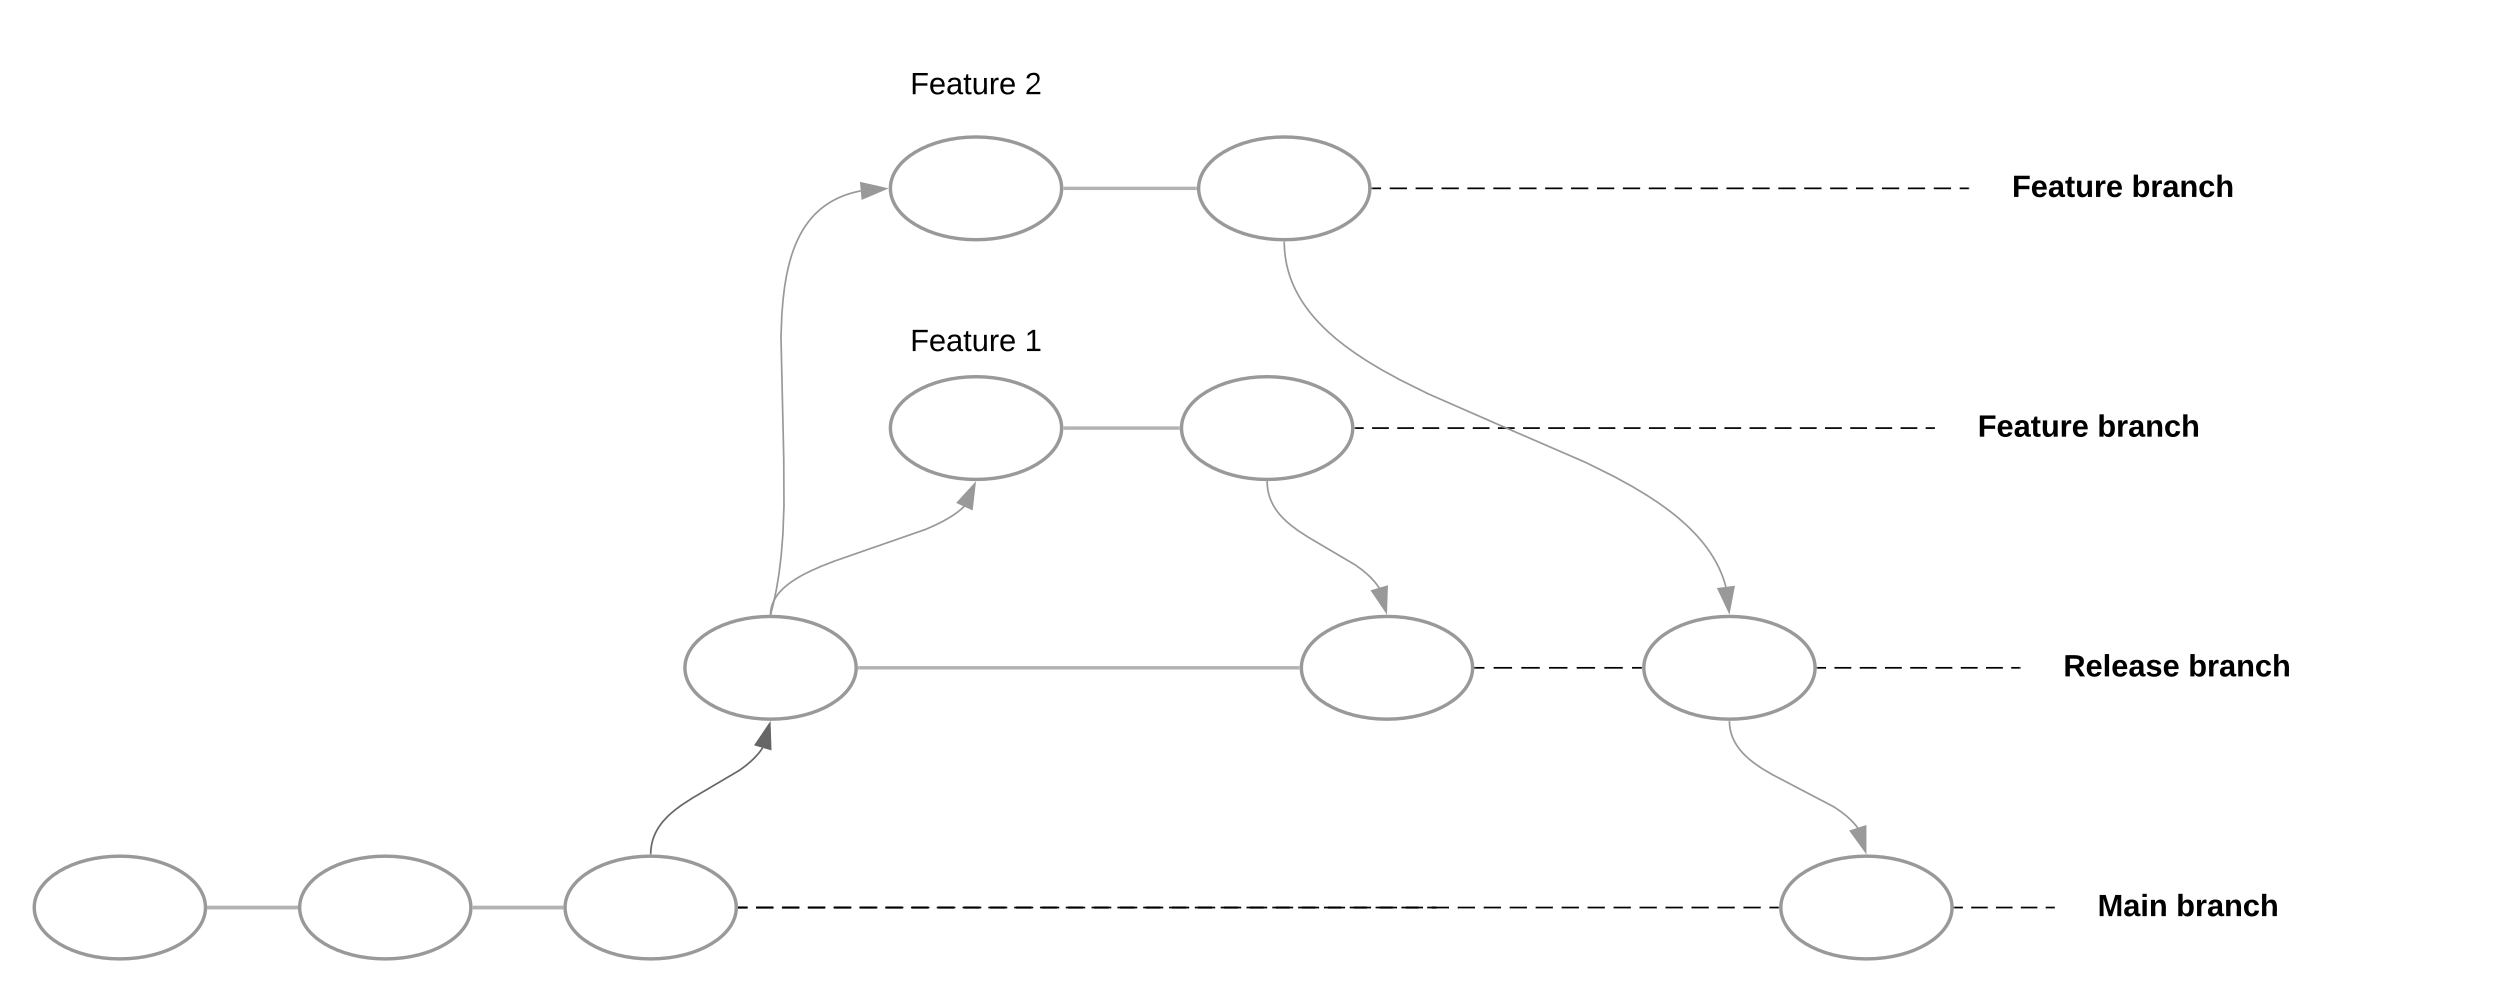 <svg xmlns="http://www.w3.org/2000/svg" xmlns:xlink="http://www.w3.org/1999/xlink" xmlns:lucid="lucid" width="1460" height="580"><g transform="translate(-200 -100)" lucid:page-tab-id="iSEaL51U2QEH"><path d="M0 0h1870.4v1323.2H0z" fill="#fff"/><path d="M991.5 350h4.9m4.9 0h9.8m4.9 0h9.8m4.9 0h9.8m4.88 0h9.8m4.9 0h9.8m4.9 0h9.8m4.9 0h9.8m4.9 0h9.78m4.9 0h9.8m4.9 0h9.8m4.9 0h9.8m4.9 0h9.8m4.9 0h9.78m4.9 0h9.8m4.9 0h9.8m4.9 0h9.8m4.9 0h9.78m4.9 0h9.8m4.9 0h9.8m4.9 0h9.8m4.9 0h9.8m4.9 0h9.78m4.9 0h4.9" stroke="#000" fill="none"/><path d="M991.5 350.5H991l.02-.5-.02-.5h.53zM1330 350.5h-.5v-1h.5z"/><path d="M631.5 630h5.06m5.06 0h10.1m5.07 0h10.1m5.07 0h10.1m5.07 0h10.12m5.06 0h10.1m5.07 0h10.1m5.07 0h10.1m5.07 0h10.12m5.06 0h10.1m5.07 0h10.1m5.07 0h10.1m5.07 0h10.12m5.06 0h10.1m5.07 0H849m5.07 0h10.1m5.07 0h10.12m5.06 0h10.1m5.07 0h10.1m5.07 0h10.1m5.07 0h10.12m5.06 0h10.1m5.07 0h10.1m5.07 0h10.1m5.07 0h10.12m5.06 0h10.1m5.07 0h10.1m5.07 0h10.1m5.07 0h10.12m5.06 0h10.1m5.07 0h10.1m5.07 0h10.1m5.07 0h10.12m5.06 0h10.1m5.07 0h10.1m5.07 0h10.1m5.07 0h10.12m5.06 0h10.1m5.07 0h10.1m5.07 0h10.1m5.07 0h5.06" stroke="#000" fill="none"/><path d="M631.5 630.5H631l.02-.5-.02-.5h.53zM1239 630l.02.5h-.53v-1h.52z"/><path d="M1400 600h240v60h-240z" stroke="#000" stroke-opacity="0" stroke-width="2" fill="#fff" fill-opacity="0"/><use xlink:href="#a" transform="matrix(1,0,0,1,1405,605) translate(0 30.025)"/><use xlink:href="#b" transform="matrix(1,0,0,1,1405,605) translate(20 30.025)"/><use xlink:href="#c" transform="matrix(1,0,0,1,1405,605) translate(65.9 30.025)"/><path d="M320 630c0 16.56-22.4 30-50 30s-50-13.44-50-30c0-16.56 22.4-30 50-30s50 13.44 50 30zM475 630c0 16.56-22.4 30-50 30s-50-13.44-50-30c0-16.56 22.4-30 50-30s50 13.44 50 30z" stroke="#999" stroke-width="2" fill-opacity="0"/><path d="M322 630h51" stroke="#b2b2b2" stroke-width="2" fill="none"/><path d="M322.03 631h-1.08l.05-1-.03-1h1.06zM374 630l.03 1h-1.06v-2h1.08z" fill="#b2b2b2"/><path d="M322 630h51M322.03 630H321M372.97 630H374M528 630h-51" stroke="#b2b2b2" stroke-width="2" fill="none"/><path d="M529 630l.03 1h-1.06v-2h1.08zM477.03 631h-1.08l.05-1-.03-1h1.06z" fill="#b2b2b2"/><path d="M528 630h-51M527.97 630H529M477.03 630H476" stroke="#b2b2b2" stroke-width="2" fill="none"/><path d="M630 630c0 16.56-22.4 30-50 30s-50-13.44-50-30c0-16.56 22.4-30 50-30s50 13.44 50 30zM1060 490c0 16.56-22.4 30-50 30s-50-13.44-50-30c0-16.56 22.4-30 50-30s50 13.44 50 30zM700 490c0 16.56-22.4 30-50 30s-50-13.44-50-30c0-16.56 22.4-30 50-30s50 13.44 50 30z" stroke="#999" stroke-width="2" fill-opacity="0"/><path d="M702 490h256" stroke="#b2b2b2" stroke-width="2" fill="none"/><path d="M702.03 491h-1.08l.05-1-.03-1h1.06zM959 490l.03 1h-1.06v-2h1.08z" fill="#b2b2b2"/><path d="M1061.5 490h5.4m5.38 0h10.78m5.38 0h10.78m5.4 0h10.77m5.38 0h10.78m5.38 0h10.78m5.4 0h5.38" stroke="#000" fill="none"/><path d="M1061.5 490.5h-.52l.02-.5-.02-.5h.53zM1159 490l.02.5h-.53v-1h.52z"/><path d="M1380 460h240v60h-240z" stroke="#000" stroke-opacity="0" stroke-width="2" fill="#fff" fill-opacity="0"/><use xlink:href="#a" transform="matrix(1,0,0,1,1385,465) translate(0 30.025)"/><use xlink:href="#d" transform="matrix(1,0,0,1,1385,465) translate(20 30.025)"/><use xlink:href="#c" transform="matrix(1,0,0,1,1385,465) translate(92.95 30.025)"/><path d="M990 350c0 16.56-22.4 30-50 30s-50-13.44-50-30c0-16.56 22.4-30 50-30s50 13.44 50 30zM820 350c0 16.56-22.4 30-50 30s-50-13.44-50-30c0-16.56 22.4-30 50-30s50 13.44 50 30z" stroke="#999" stroke-width="2" fill-opacity="0"/><path d="M822 350h66" stroke="#b2b2b2" stroke-width="2" fill="none"/><path d="M822.03 351h-1.08l.05-1-.03-1h1.06zM889 350l.03 1h-1.06v-2h1.08z" fill="#b2b2b2"/><path d="M1330 320h240v60h-240z" stroke="#000" stroke-opacity="0" stroke-width="2" fill="#fff" fill-opacity="0"/><use xlink:href="#a" transform="matrix(1,0,0,1,1335,325) translate(0 30.025)"/><use xlink:href="#e" transform="matrix(1,0,0,1,1335,325) translate(20 30.025)"/><use xlink:href="#c" transform="matrix(1,0,0,1,1335,325) translate(89.85 30.025)"/><path d="M580.02 598.5l.04-1.52.2-1.9.28-1.82.4-1.74.5-1.7.62-1.67.73-1.66.86-1.68 1.03-1.7 1.2-1.75 1.47-1.83 1.78-1.95 2.2-2.14 2.84-2.4 3.88-2.9 6.27-4.06 27.57-16.26 3.9-2.9 2.83-2.4 2.2-2.13 1.78-1.94 1.46-1.83 1.2-1.75.22-.35" stroke="#666" fill="none"/><path d="M580.52 598.5l-.02.52-.5-.02-.5.02.02-.55z" fill="#666"/><path d="M649.55 522.56l.5 15-8.9-2.58z" stroke="#666" fill="#666"/><path d="M650 458.5l.02-.3.04-.76.08-.75.1-.75.15-.73.16-.73.2-.74.24-.72.27-.73.3-.72.36-.74.4-.75.44-.78.5-.78.55-.8.64-.85.7-.87.83-.9.92-.95 1.06-1 1.24-1.06 1.43-1.14 1.7-1.23 2.03-1.35 2.47-1.5 3.06-1.68 3.96-1.95 5.33-2.37 8-3.15 53.6-18.65 5.34-2.37 3.95-1.95 3.05-1.7 2.47-1.48 2.03-1.35 1.7-1.23 1.43-1.14 1.24-1.06 1.06-1 .3-.3" stroke="#999" fill="none"/><path d="M650.5 458.5v.52l-.5-.02-.5.02v-.54z" fill="#999"/><path d="M769.33 382.47l-1.7 14.9-8.43-3.84z" stroke="#999" fill="#999"/><path d="M650 270h240v60H650z" stroke="#000" stroke-opacity="0" stroke-width="2" fill="#fff" fill-opacity="0"/><use xlink:href="#f" transform="matrix(1,0,0,1,655,275) translate(76.55 30.025)"/><use xlink:href="#g" transform="matrix(1,0,0,1,655,275) translate(143.45 30.025)"/><path d="M820 210c0 16.56-22.4 30-50 30s-50-13.44-50-30c0-16.56 22.4-30 50-30s50 13.44 50 30zM1000 210c0 16.56-22.4 30-50 30s-50-13.44-50-30c0-16.56 22.4-30 50-30s50 13.44 50 30z" stroke="#999" stroke-width="2" fill-opacity="0"/><path d="M650 120h240v60H650z" stroke="#000" stroke-opacity="0" stroke-width="2" fill="#fff" fill-opacity="0"/><use xlink:href="#f" transform="matrix(1,0,0,1,655,125) translate(76.55 30.025)"/><use xlink:href="#h" transform="matrix(1,0,0,1,655,125) translate(143.45 30.025)"/><path d="M822 210h76" stroke="#b2b2b2" stroke-width="2" fill="none"/><path d="M822.03 211h-1.08l.05-1-.03-1h1.06zM899 210l.03 1h-1.06v-2h1.08z" fill="#b2b2b2"/><path d="M1001.5 210h5.04m5.05 0h10.07m5.05 0h10.08m5.05 0h10.1m5.03 0h10.1m5.03 0h10.1m5.04 0h10.1m5.03 0h10.1m5.03 0h10.1m5.03 0h10.1m5.03 0h10.1m5.03 0h10.08m5.04 0h10.1m5.03 0h10.1m5.03 0h10.1m5.03 0h10.1m5.04 0h10.1m5.03 0h10.1m5.03 0h10.1m5.03 0h10.1m5.04 0h10.08m5.05 0h10.08m5.05 0h10.08m5.06 0h5.04" stroke="#000" fill="none"/><path d="M1001.5 210.5h-.52l.02-.5-.02-.5h.53zM1350 210.5h-.5v-1h.5z"/><path d="M1350 180h240v60h-240z" stroke="#000" stroke-opacity="0" stroke-width="2" fill="#fff" fill-opacity="0"/><use xlink:href="#a" transform="matrix(1,0,0,1,1355,185) translate(0 30.025)"/><use xlink:href="#e" transform="matrix(1,0,0,1,1355,185) translate(20 30.025)"/><use xlink:href="#c" transform="matrix(1,0,0,1,1355,185) translate(89.85 30.025)"/><path d="M650.12 458.5l1.63-6.37 1.63-7.75 1.48-8.9 1.3-10.47 1.03-12.76.64-16.76-.12-27.43-1.62-71.4.5-12.85.74-9.2.9-7.2.96-5.84 1.04-4.92 1.07-4.22 1.1-3.68 1.13-3.25 1.15-2.92 1.16-2.62 1.17-2.38 1.2-2.18 1.2-2 1.24-1.86 1.25-1.72 1.26-1.62 1.3-1.5 1.33-1.43 1.36-1.34 1.4-1.27 1.45-1.2 1.5-1.15 1.57-1.08 1.62-1.03 1.7-1 1.77-.93 1.88-.9 2-.83 2.1-.8 2.26-.73 2.43-.67 2.62-.62 1.26-.23M650.13 458.5l-.13.5" stroke="#999" fill="none"/><path d="M717.4 210.15l-13.8 5.9-.84-9.24z" stroke="#999" fill="#999"/><path d="M1340 630c0 16.56-22.4 30-50 30s-50-13.44-50-30c0-16.56 22.4-30 50-30s50 13.44 50 30z" stroke="#999" stroke-width="2" fill-opacity="0"/><path d="M631.5 630h5.03m5.02 0h10.05m5.02 0h10.05m5.03 0h10.05m5.02 0h10.05m5.03 0h10.05m5.02 0h10.05m5.02 0h10.04m5.03 0h10.05m5.02 0h10.05m5.02 0h10.05m5.02 0h10.04m5.02 0h10.05m5.04 0h10.05m5 0h10.06m5.03 0h10.04m5.02 0h10.05m5.03 0h10.05m5.03 0h10.06m5.02 0h10.05m5.03 0H938m5.03 0h10.05m5.02 0h10.05m5.03 0h10.05m5.02 0h10.05m5.03 0h10.05m5.02 0h10.05m5.02 0h5.03M631.5 630h-.5M1038.5 630h.5M1341.5 630h4.83m4.84 0h9.66m4.84 0h9.66m4.84 0h9.66m4.84 0h4.83" stroke="#000" fill="none"/><path d="M1341.5 630.5h-.52l.02-.5-.02-.5h.53zM1400 630.5h-.5v-1h.5z"/><path d="M940.02 381.5l.04 1.52.2 1.9.28 1.82.4 1.74.5 1.7.62 1.67.73 1.66.86 1.68 1.03 1.7 1.2 1.75 1.47 1.83 1.78 1.95 2.2 2.14 2.84 2.4 3.88 2.9 6.27 4.06 27.57 16.26 3.9 2.9 2.83 2.4 2.2 2.13 1.78 1.94 1.46 1.83 1.2 1.75.22.35" stroke="#999" fill="none"/><path d="M940 381l.5-.02.02.52-1 .03-.02-.55z" fill="#999"/><path d="M1009.55 457.44l-8.4-12.42 8.9-2.57z" stroke="#999" fill="#999"/><path d="M1260 490c0 16.56-22.4 30-50 30s-50-13.44-50-30c0-16.56 22.4-30 50-30s50 13.44 50 30z" stroke="#999" stroke-width="2" fill-opacity="0"/><path d="M1261.5 490h4.92m4.9 0h9.85m4.9 0h9.85m4.9 0h9.85m4.9 0h9.85m4.9 0h9.85m4.9 0h9.85m4.9 0h9.85m4.9 0h4.93" stroke="#000" fill="none"/><path d="M1261.5 490.5h-.52l.02-.5-.02-.5h.53zM1380 490.5h-.5v-1h.5z"/><path d="M1210.02 521.5l.03 1.23.16 1.65.26 1.58.34 1.53.43 1.5.53 1.47.64 1.48.75 1.5.9 1.5 1.04 1.56 1.24 1.63 1.5 1.7 1.83 1.85 2.27 2 2.92 2.3 3.96 2.7 6.04 3.6 36.32 19.03 3.96 2.73 2.92 2.28 2.27 2.02 1.83 1.84 1.5 1.7 1.25 1.63.13.17" stroke="#999" fill="none"/><path d="M1210 521l.5-.02.02.52-1 .03-.02-.55z" fill="#999"/><path d="M1289.5 597.46l-8.8-12.14 8.8-2.86z" stroke="#999" fill="#999"/><path d="M950 241.5l.06 2.33.17 2.73.28 2.67.4 2.6.48 2.57.6 2.52.7 2.5.8 2.48.92 2.48 1.05 2.48 1.17 2.5 1.32 2.52 1.48 2.56 1.65 2.6 1.86 2.67 2.1 2.76 2.34 2.84 2.67 2.96 3.04 3.1 3.5 3.28 4.03 3.5 4.75 3.74 5.65 4.1 6.86 4.55 8.6 5.2 11.27 6.18 16.36 8.1 38.92 17.07 52.9 22.93 16.35 8.1 11.28 6.18 8.6 5.2L1169 394l5.65 4.1 4.74 3.75 4.03 3.5 3.5 3.26 3.03 3.1 2.67 2.97 2.35 2.84 2.1 2.75 1.85 2.66 1.65 2.6 1.48 2.56 1.32 2.52 1.17 2.5 1.05 2.48.92 2.48.8 2.48.62 2.2" stroke="#999" fill="none"/><path d="M950 241l.5-.02v.53l-1 .03v-.55z" fill="#999"/><path d="M1209.8 457.4l-6.4-13.57 9.2-1.17z" stroke="#999" fill="#999"/><defs><path d="M230 0l2-204L168 0h-37L68-204 70 0H24v-248h70l56 185 57-185h69V0h-46" id="i"/><path d="M133-34C117-15 103 5 69 4 32 3 11-16 11-54c-1-60 55-63 116-61 1-26-3-47-28-47-18 1-26 9-28 27l-52-2c7-38 36-58 82-57s74 22 75 68l1 82c-1 14 12 18 25 15v27c-30 8-71 5-69-32zm-48 3c29 0 43-24 42-57-32 0-66-3-65 30 0 17 8 27 23 27" id="j"/><path d="M25-224v-37h50v37H25zM25 0v-190h50V0H25" id="k"/><path d="M135-194c87-1 58 113 63 194h-50c-7-57 23-157-34-157-59 0-34 97-39 157H25l-1-190h47c2 12-1 28 3 38 12-26 28-41 61-42" id="l"/><g id="b"><use transform="matrix(0.05,0,0,0.05,0,0)" xlink:href="#i"/><use transform="matrix(0.05,0,0,0.05,14.95,0)" xlink:href="#j"/><use transform="matrix(0.05,0,0,0.05,24.95,0)" xlink:href="#k"/><use transform="matrix(0.05,0,0,0.05,29.95,0)" xlink:href="#l"/></g><path d="M135-194c52 0 70 43 70 98 0 56-19 99-73 100-30 1-46-15-58-35L72 0H24l1-261h50v104c11-23 29-37 60-37zM114-30c31 0 40-27 40-66 0-37-7-63-39-63s-41 28-41 65c0 36 8 64 40 64" id="m"/><path d="M135-150c-39-12-60 13-60 57V0H25l-1-190h47c2 13-1 29 3 40 6-28 27-53 61-41v41" id="n"/><path d="M190-63c-7 42-38 67-86 67-59 0-84-38-90-98-12-110 154-137 174-36l-49 2c-2-19-15-32-35-32-30 0-35 28-38 64-6 74 65 87 74 30" id="o"/><path d="M114-157C55-157 80-60 75 0H25v-261h50l-1 109c12-26 28-41 61-42 86-1 58 113 63 194h-50c-7-57 23-157-34-157" id="p"/><g id="c"><use transform="matrix(0.05,0,0,0.05,0,0)" xlink:href="#m"/><use transform="matrix(0.05,0,0,0.05,10.95,0)" xlink:href="#n"/><use transform="matrix(0.05,0,0,0.05,17.95,0)" xlink:href="#j"/><use transform="matrix(0.05,0,0,0.05,27.95,0)" xlink:href="#l"/><use transform="matrix(0.05,0,0,0.05,38.9,0)" xlink:href="#o"/><use transform="matrix(0.05,0,0,0.05,48.9,0)" xlink:href="#p"/></g><path d="M240-174c0 40-23 61-54 70L253 0h-59l-57-94H76V0H24v-248c93 4 217-23 216 74zM76-134c48-2 112 12 112-38 0-48-66-32-112-35v73" id="q"/><path d="M185-48c-13 30-37 53-82 52C43 2 14-33 14-96s30-98 90-98c62 0 83 45 84 108H66c0 31 8 55 39 56 18 0 30-7 34-22zm-45-69c5-46-57-63-70-21-2 6-4 13-4 21h74" id="r"/><path d="M25 0v-261h50V0H25" id="s"/><path d="M137-138c1-29-70-34-71-4 15 46 118 7 119 86 1 83-164 76-172 9l43-7c4 19 20 25 44 25 33 8 57-30 24-41C81-84 22-81 20-136c-2-80 154-74 161-7" id="t"/><g id="d"><use transform="matrix(0.05,0,0,0.05,0,0)" xlink:href="#q"/><use transform="matrix(0.05,0,0,0.05,12.95,0)" xlink:href="#r"/><use transform="matrix(0.05,0,0,0.05,22.95,0)" xlink:href="#s"/><use transform="matrix(0.05,0,0,0.05,27.95,0)" xlink:href="#r"/><use transform="matrix(0.05,0,0,0.05,37.95,0)" xlink:href="#j"/><use transform="matrix(0.05,0,0,0.05,47.95,0)" xlink:href="#t"/><use transform="matrix(0.05,0,0,0.05,57.95,0)" xlink:href="#r"/></g><path d="M76-208v77h127v40H76V0H24v-248h183v40H76" id="u"/><path d="M115-3C79 11 28 4 28-45v-112H4v-33h27l15-45h31v45h36v33H77v99c-1 23 16 31 38 25v30" id="v"/><path d="M85 4C-2 5 27-109 22-190h50c7 57-23 150 33 157 60-5 35-97 40-157h50l1 190h-47c-2-12 1-28-3-38-12 25-28 42-61 42" id="w"/><g id="e"><use transform="matrix(0.05,0,0,0.05,0,0)" xlink:href="#u"/><use transform="matrix(0.05,0,0,0.05,10.95,0)" xlink:href="#r"/><use transform="matrix(0.05,0,0,0.05,20.95,0)" xlink:href="#j"/><use transform="matrix(0.05,0,0,0.05,30.95,0)" xlink:href="#v"/><use transform="matrix(0.05,0,0,0.05,36.9,0)" xlink:href="#w"/><use transform="matrix(0.05,0,0,0.05,47.85,0)" xlink:href="#n"/><use transform="matrix(0.05,0,0,0.05,54.85,0)" xlink:href="#r"/></g><path d="M63-220v92h138v28H63V0H30v-248h175v28H63" id="x"/><path d="M100-194c63 0 86 42 84 106H49c0 40 14 67 53 68 26 1 43-12 49-29l28 8c-11 28-37 45-77 45C44 4 14-33 15-96c1-61 26-98 85-98zm52 81c6-60-76-77-97-28-3 7-6 17-6 28h103" id="y"/><path d="M141-36C126-15 110 5 73 4 37 3 15-17 15-53c-1-64 63-63 125-63 3-35-9-54-41-54-24 1-41 7-42 31l-33-3c5-37 33-52 76-52 45 0 72 20 72 64v82c-1 20 7 32 28 27v20c-31 9-61-2-59-35zM48-53c0 20 12 33 32 33 41-3 63-29 60-74-43 2-92-5-92 41" id="z"/><path d="M59-47c-2 24 18 29 38 22v24C64 9 27 4 27-40v-127H5v-23h24l9-43h21v43h35v23H59v120" id="A"/><path d="M84 4C-5 8 30-112 23-190h32v120c0 31 7 50 39 49 72-2 45-101 50-169h31l1 190h-30c-1-10 1-25-2-33-11 22-28 36-60 37" id="B"/><path d="M114-163C36-179 61-72 57 0H25l-1-190h30c1 12-1 29 2 39 6-27 23-49 58-41v29" id="C"/><g id="f"><use transform="matrix(0.05,0,0,0.05,0,0)" xlink:href="#x"/><use transform="matrix(0.05,0,0,0.05,10.95,0)" xlink:href="#y"/><use transform="matrix(0.05,0,0,0.05,20.95,0)" xlink:href="#z"/><use transform="matrix(0.05,0,0,0.05,30.95,0)" xlink:href="#A"/><use transform="matrix(0.05,0,0,0.05,35.95,0)" xlink:href="#B"/><use transform="matrix(0.05,0,0,0.05,45.95,0)" xlink:href="#C"/><use transform="matrix(0.05,0,0,0.05,51.9,0)" xlink:href="#y"/></g><path d="M27 0v-27h64v-190l-56 39v-29l58-41h29v221h61V0H27" id="D"/><use transform="matrix(0.05,0,0,0.05,0,0)" xlink:href="#D" id="g"/><path d="M101-251c82-7 93 87 43 132L82-64C71-53 59-42 53-27h129V0H18c2-99 128-94 128-182 0-28-16-43-45-43s-46 15-49 41l-32-3c6-41 34-60 81-64" id="E"/><use transform="matrix(0.05,0,0,0.05,0,0)" xlink:href="#E" id="h"/></defs></g></svg>